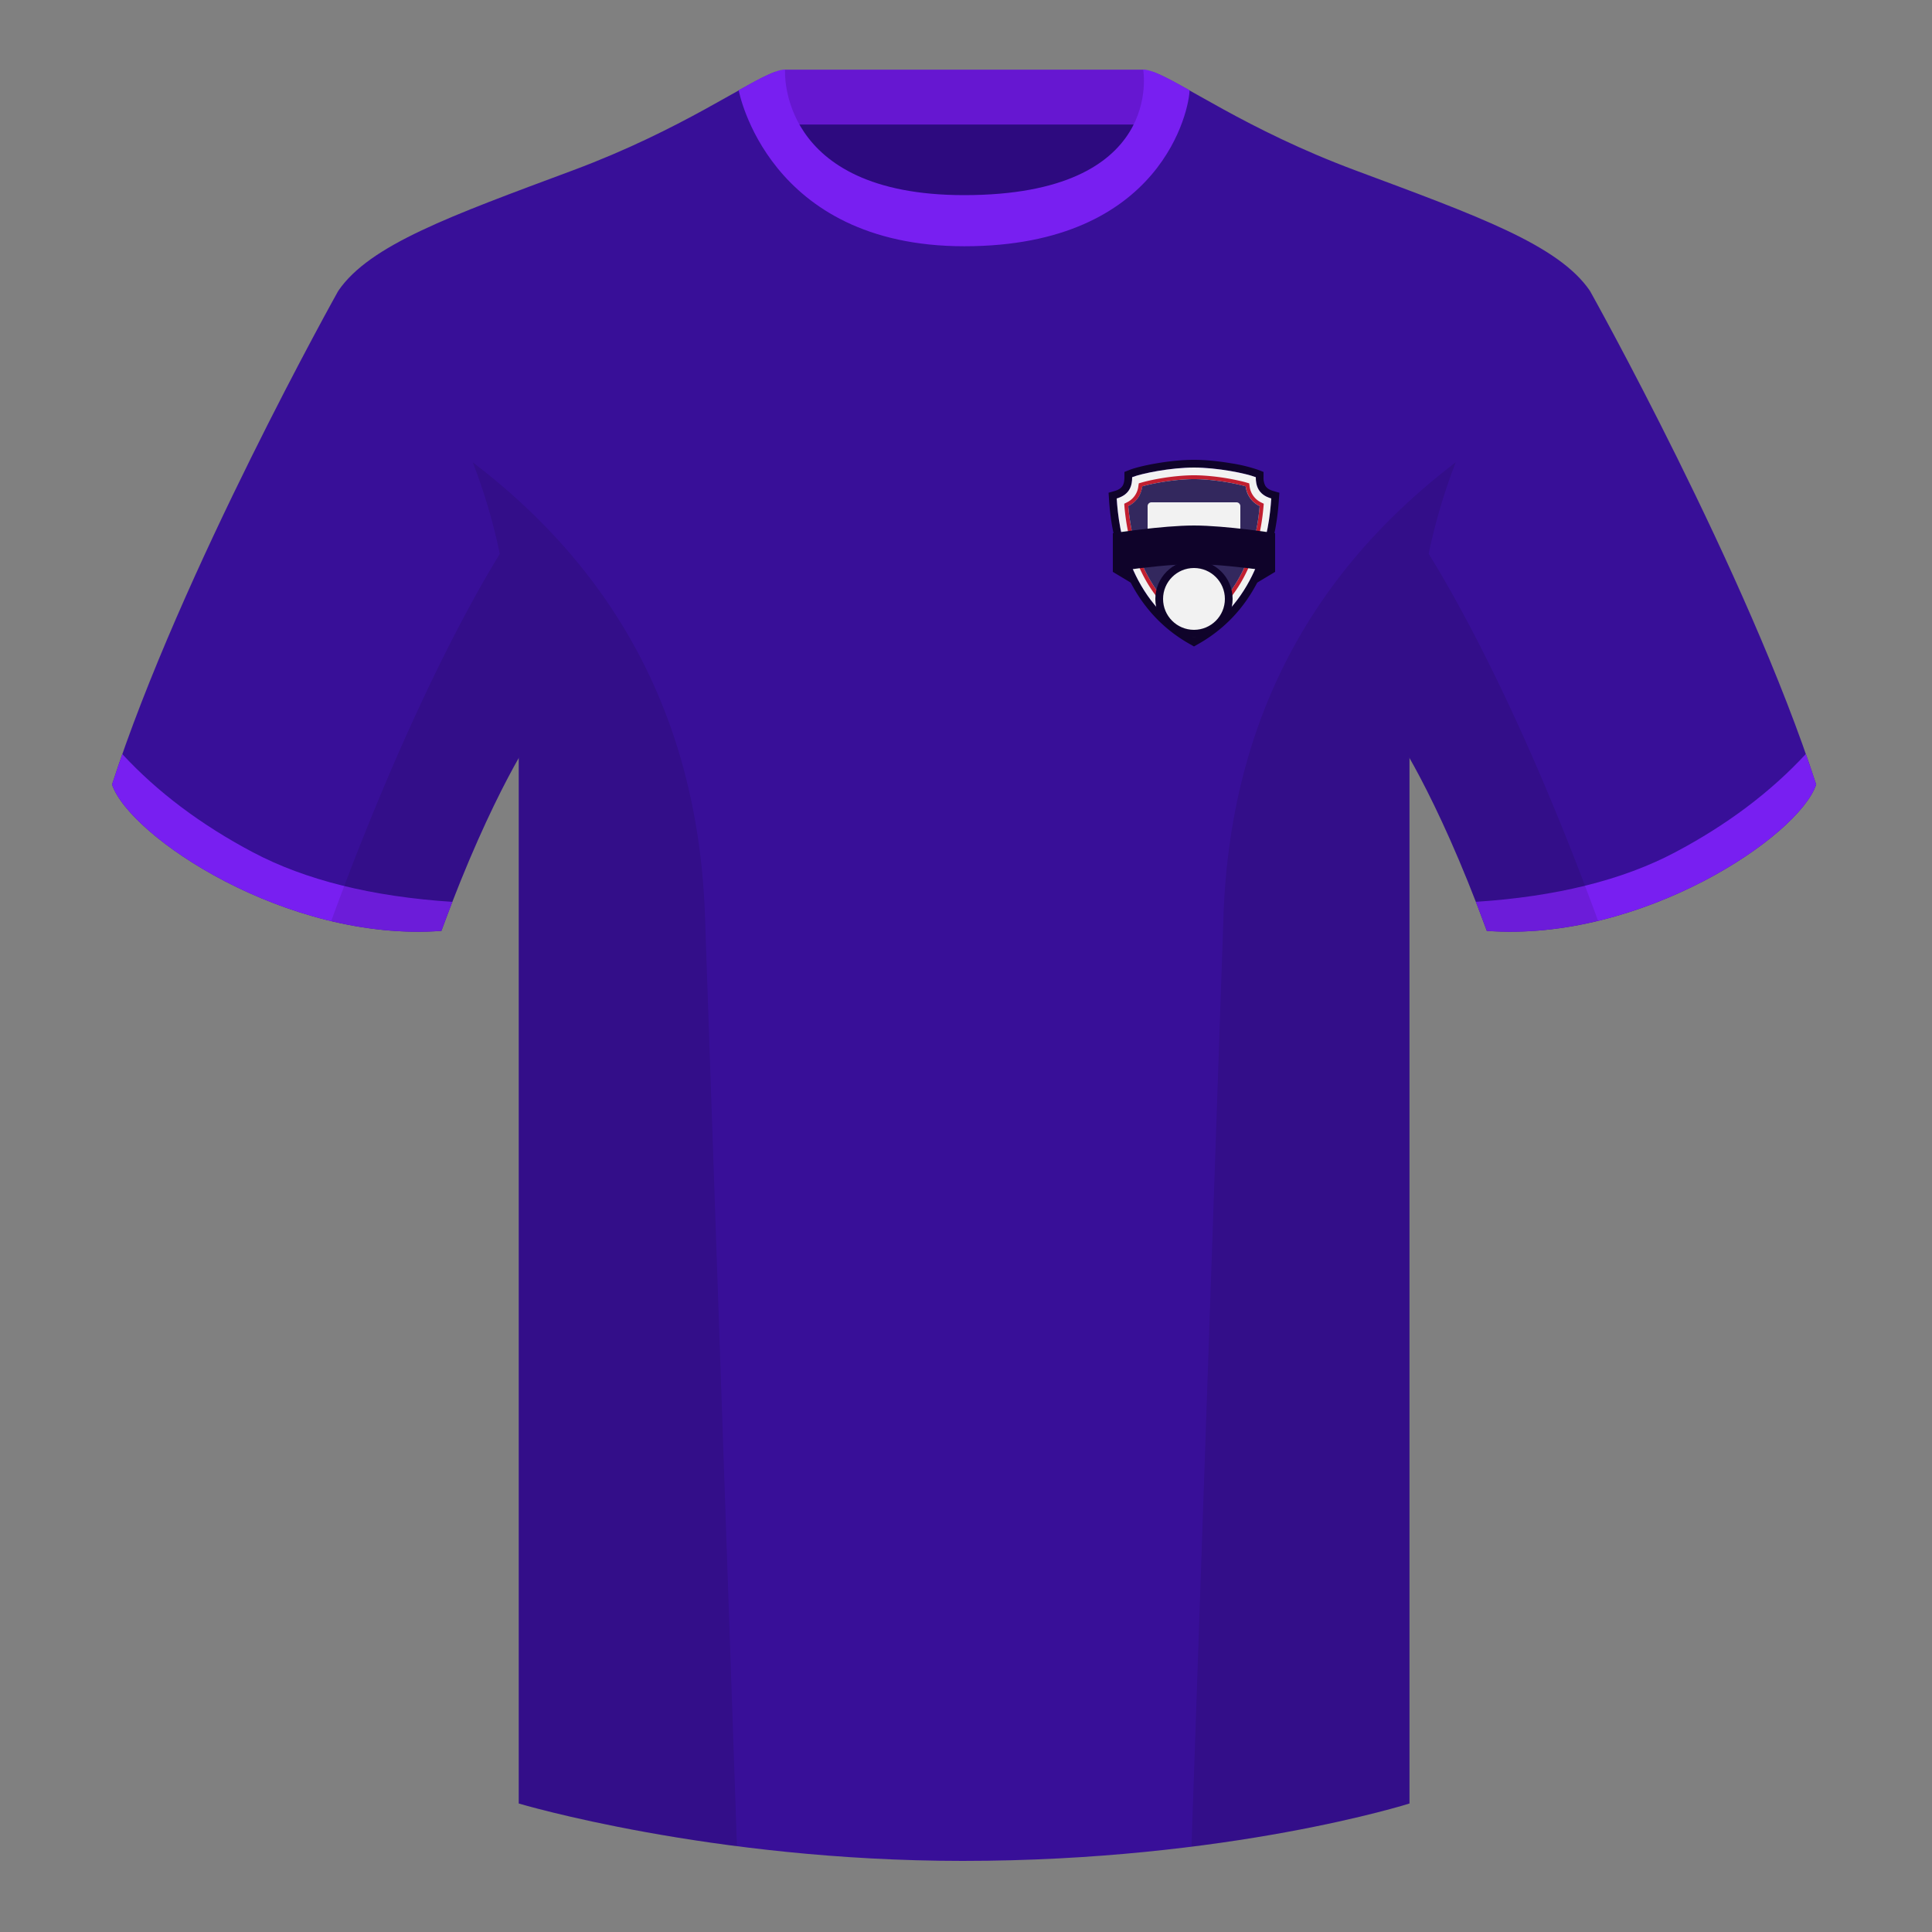 <svg xmlns="http://www.w3.org/2000/svg" width="500" height="500" fill="none" viewBox="0 0 500 500"><rect x="0" y="0" width="500" height="500" fill="#808080" stroke="none"/><path fill="#2D0A7F" fill-rule="evenodd" d="M203 109.22h93.65v-87.3H203v87.3Z" clip-rule="evenodd"/><path fill="#6617D1" fill-rule="evenodd" d="M202.86 32.23h93.46v-14.2h-93.46v14.2Z" clip-rule="evenodd"/><path fill="#380F98" fill-rule="evenodd" d="M87.55 75.26S46.78 148.06 29 203.03c4.44 13.37 45.2 40.86 85.23 37.88 13.34-36.4 24.46-52 24.46-52s2.97-95.08-51.14-113.65ZM411.47 75.26s40.76 72.8 58.55 127.77c-4.44 13.37-45.2 40.86-85.23 37.88-13.34-36.4-24.46-52-24.46-52s-2.97-95.08 51.14-113.65Z" clip-rule="evenodd"/><path fill="#380F98" fill-rule="evenodd" d="M249.51 57.7c-50.08 0-47.8-39.47-48.74-39.14-7.52 2.62-24.14 14.94-52.44 25.5-31.87 11.88-52.63 19.31-60.78 31.2 11.11 8.91 46.7 28.97 46.7 120.34v271.14s49.65 14.86 114.88 14.86c68.93 0 115.64-14.86 115.64-14.86V195.6c0-91.37 35.58-111.43 46.7-120.34-8.15-11.89-28.9-19.32-60.78-31.2-28.36-10.58-44.98-22.92-52.48-25.51-.92-.32 4.18 39.15-48.7 39.15Z" clip-rule="evenodd"/><path fill="#781FF1" fill-rule="evenodd" d="M467.35 195.13c.94 2.67 1.83 5.3 2.67 7.9-4.44 13.37-45.2 40.86-85.23 37.88-.96-2.61-1.9-5.12-2.84-7.52 20.8-1.35 38-5.63 51.6-12.83 13.43-7.11 24.7-15.59 33.8-25.43ZM31.65 195.16c9.1 9.83 20.37 18.3 33.78 25.4 13.6 7.2 30.82 11.48 51.64 12.84-.93 2.4-1.88 4.9-2.84 7.51-40.02 2.98-80.79-24.5-85.23-37.88.84-2.59 1.72-5.21 2.65-7.87ZM307.85 23.34c-5.77-3.23-9.73-5.34-12-5.34 0 0 5.88 32.5-46.34 32.5-48.52 0-46.34-32.5-46.34-32.5-2.28 0-6.23 2.1-12 5.34 0 0 7.37 40.39 58.4 40.39 51.48 0 58.28-35.9 58.28-40.38Z" clip-rule="evenodd"/><path fill="#000" fill-opacity=".1" fill-rule="evenodd" d="M413.58 238.32a93.76 93.76 0 0 1-28.8 2.6c-8.2-22.37-15.55-36.89-20-44.75v270.57s-21.1 6.71-55.87 11.12c-.18-.03-.37-.05-.55-.06l8.28-240.71c2.06-59.75 31.09-95.29 60.1-117.44a148.7 148.7 0 0 0-7 23.67c7.35 11.85 24.44 42.07 43.83 94.96l.01.04ZM190.72 477.8c-34.25-4.4-56.48-11.06-56.48-11.06V196.17c-4.46 7.87-11.81 22.38-20 44.75-9.64.71-19.32-.34-28.52-2.53l.02-.1c19.38-52.84 36.3-83.06 43.61-94.94a148.64 148.64 0 0 0-7-23.7c29 22.15 58.04 57.69 60.1 117.44l8.27 240.7Z" clip-rule="evenodd"/><path stroke="#0F032A" stroke-width="2" d="m292.63 122.57-.63.25v.68c0 .93-.12 1.86-.56 2.64-.42.74-1.19 1.46-2.71 1.9l-.78.22.05.8c.5 8.04 3.03 27.04 20.51 36.81l.49.28.49-.28c17.48-9.77 20-28.77 20.5-36.8l.06-.81-.78-.22c-1.52-.44-2.3-1.16-2.71-1.9a5.33 5.33 0 0 1-.56-2.64v-.68l-.63-.25a39.18 39.18 0 0 0-6.89-1.68c-2.97-.5-6.4-.89-9.48-.89-3.07 0-6.5.38-9.48.89-2.95.5-5.54 1.14-6.9 1.68Z"/><path fill="#F2F2F2" d="M309 121c-6 0-13.5 1.5-16 2.5 0 2-.5 4.5-4 5.5.5 8 3 26.5 20 36 17-9.5 19.5-28 20-36-3.5-1-4-3.5-4-5.5-2.5-1-10-2.5-16-2.5Z"/><path fill="#C11F30" fill-rule="evenodd" d="m294.71 125.09.63-.18c1.21-.36 2.95-.75 4.97-1.1 2.75-.47 5.9-.81 8.7-.81 2.78 0 5.93.34 8.69.81 2 .35 3.75.74 4.97 1.1l.62.18.09.64a5.34 5.34 0 0 0 3.06 4.33l.62.3-.06.68c-.67 7.92-3.5 23.1-17.48 31.51l-.52.31-.51-.3c-13.99-8.42-16.81-23.6-17.49-31.52l-.05-.68.61-.3a5.34 5.34 0 0 0 3.06-4.33l.1-.64Zm28.49 3.28a7 7 0 0 1-.81-2.5 45.9 45.9 0 0 0-4.86-1.07c-2.72-.46-5.82-.8-8.53-.8-2.7 0-5.8.34-8.53.8-1.98.34-3.69.73-4.86 1.07a6.32 6.32 0 0 1-3.61 5.1c.67 7.83 3.45 22.58 17 30.72 13.55-8.14 16.34-22.89 17-30.73a6.32 6.32 0 0 1-2.8-2.59Z" clip-rule="evenodd"/><path fill="#33285E" d="M294.8 128.37a7 7 0 0 0 .81-2.5c1.17-.34 2.88-.73 4.86-1.07 2.72-.46 5.82-.8 8.53-.8 2.71 0 5.8.34 8.53.8 1.98.34 3.69.73 4.86 1.07a6.33 6.33 0 0 0 3.61 5.1c-.67 7.83-3.45 22.58-17 30.72-13.55-8.14-16.34-22.89-17-30.73a6.34 6.34 0 0 0 2.8-2.59Z"/><path fill="#F2F2F2" d="M297 131a1 1 0 0 1 1-1h22a1 1 0 0 1 1 1v7a1 1 0 0 1-1 1h-22a1 1 0 0 1-1-1v-7Z"/><circle cx="309" cy="155" r="10" fill="#0F032A"/><circle cx="309" cy="155" r="8" fill="#F2F2F2"/><path fill="#0F032A" fill-rule="evenodd" d="M288 138s12.76-2 21-2 21 2 21 2v10l-5 3 1.55-3.5c-4.36-.59-11.99-1.5-17.55-1.5-5.56 0-13.19.91-17.55 1.5L293 151l-5-3v-10Z" clip-rule="evenodd"/></svg>